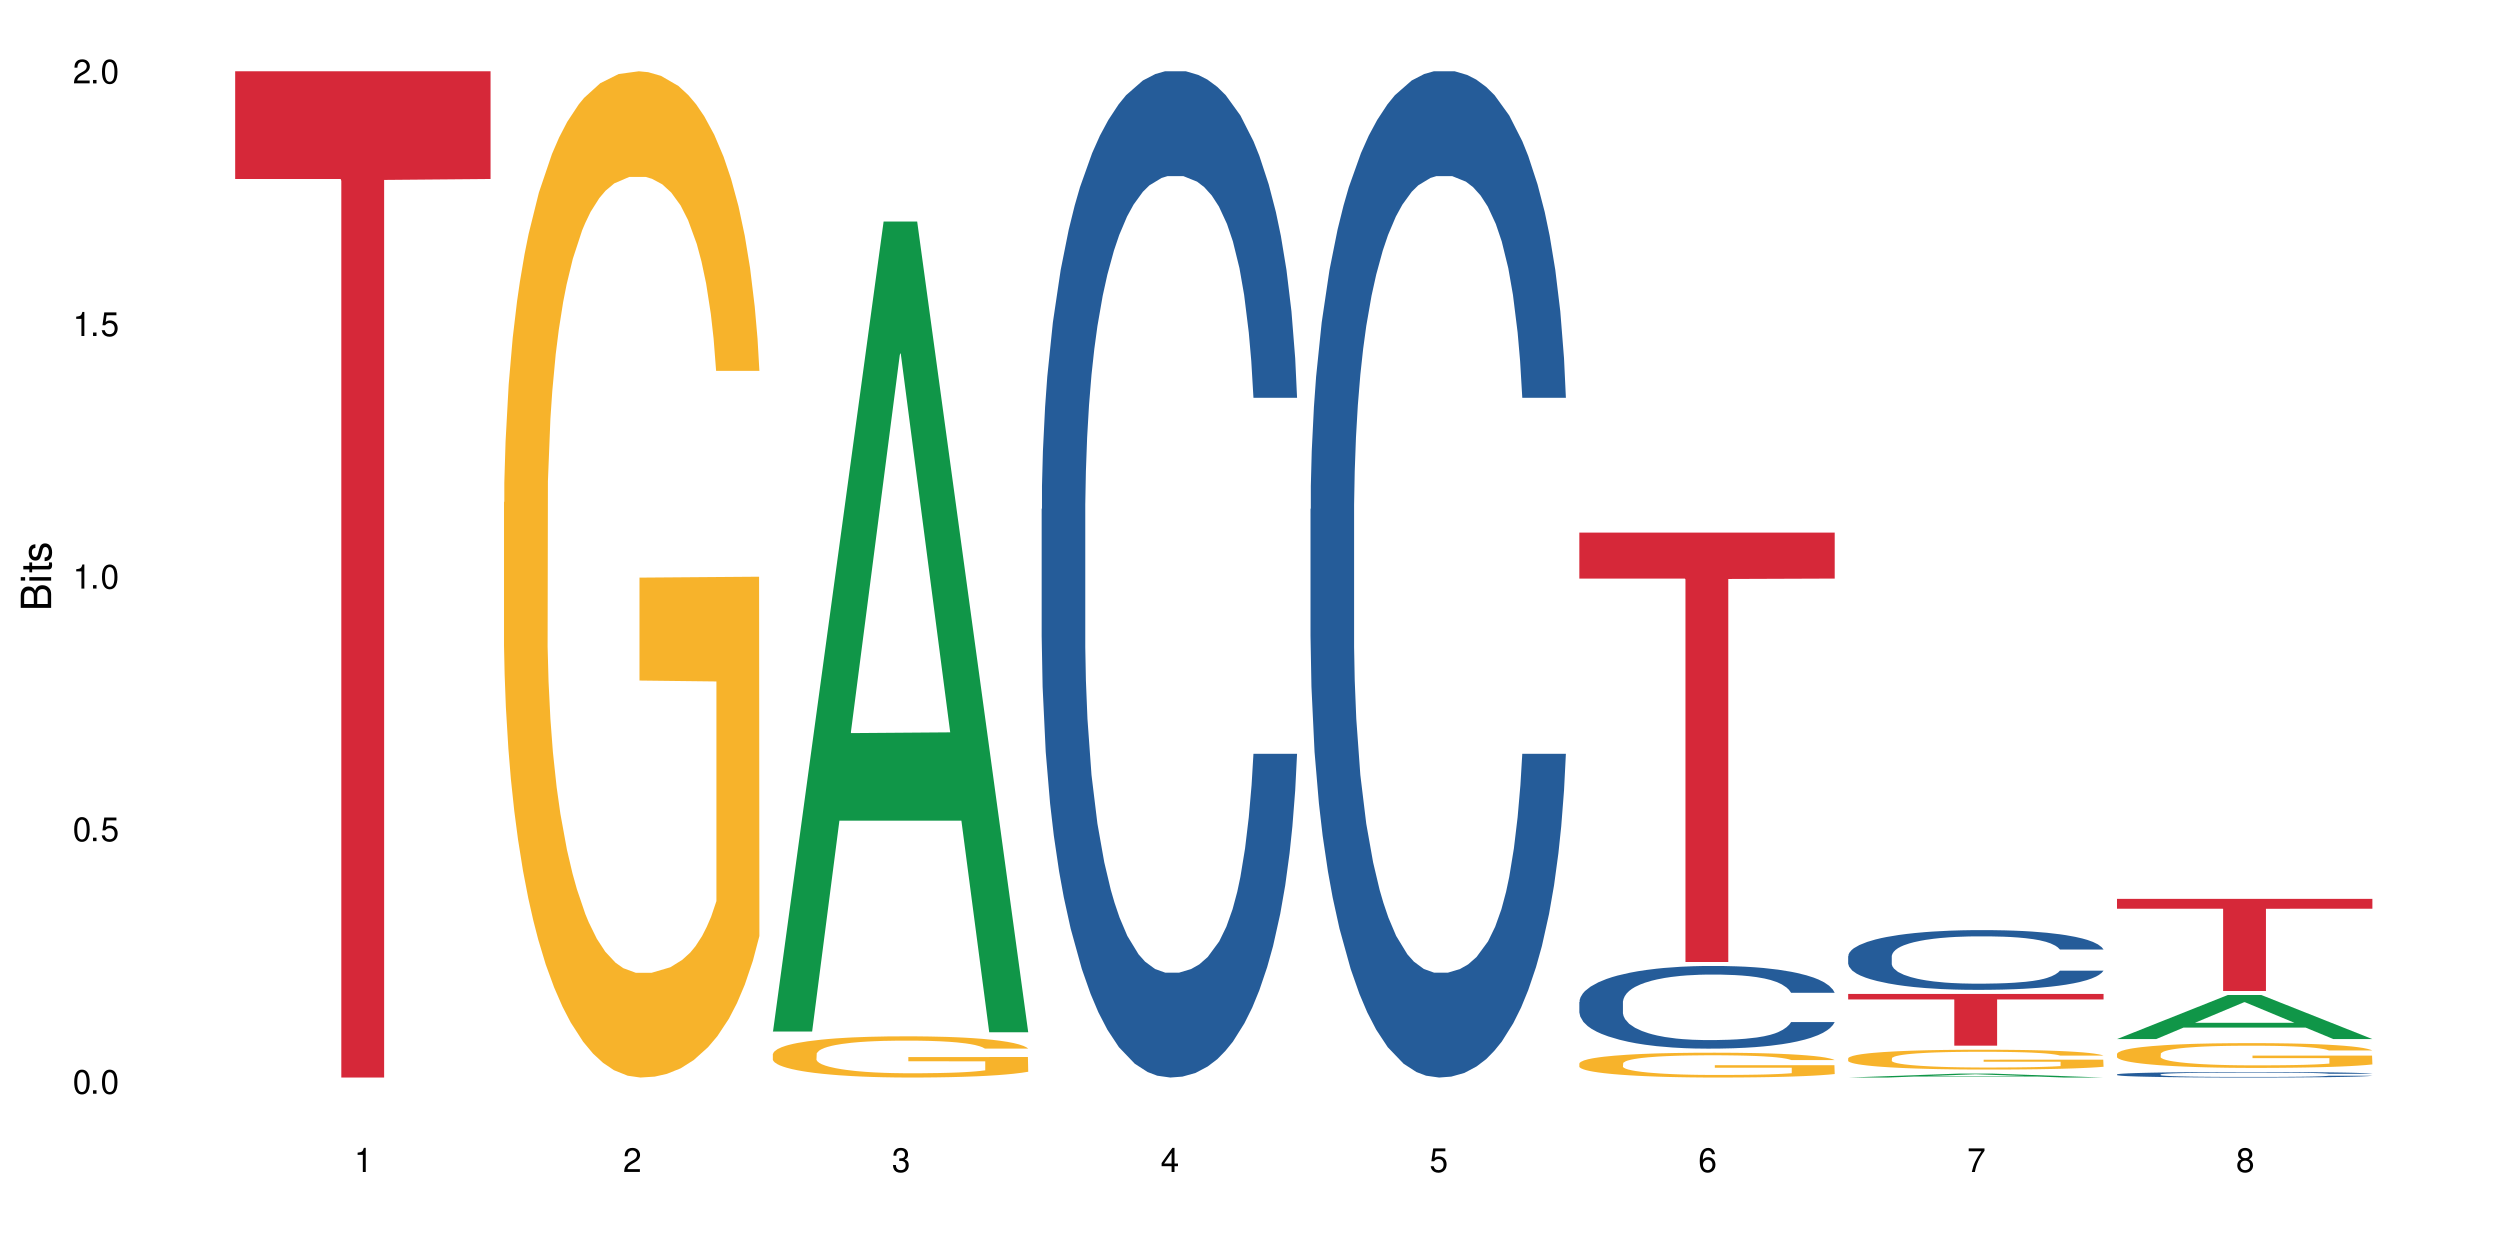 <?xml version="1.0" encoding="UTF-8"?>
<svg xmlns="http://www.w3.org/2000/svg" xmlns:xlink="http://www.w3.org/1999/xlink" width="720" height="360" viewBox="0 0 720 360">
<defs>
<g>
<g id="glyph-0-0">
</g>
<g id="glyph-0-1">
<path d="M 2.641 -6.938 C 2 -6.938 1.422 -6.656 1.078 -6.172 C 0.641 -5.562 0.406 -4.641 0.406 -3.359 C 0.406 -1.016 1.188 0.219 2.641 0.219 C 4.078 0.219 4.859 -1.016 4.859 -3.297 C 4.859 -4.641 4.656 -5.547 4.203 -6.172 C 3.844 -6.656 3.281 -6.938 2.641 -6.938 Z M 2.641 -6.188 C 3.547 -6.188 4 -5.25 4 -3.375 C 4 -1.406 3.562 -0.484 2.625 -0.484 C 1.734 -0.484 1.281 -1.438 1.281 -3.344 C 1.281 -5.25 1.734 -6.188 2.641 -6.188 Z M 2.641 -6.188 "/>
</g>
<g id="glyph-0-2">
<path d="M 1.828 -1 L 0.828 -1 L 0.828 0 L 1.828 0 Z M 1.828 -1 "/>
</g>
<g id="glyph-0-3">
<path d="M 4.562 -6.797 L 1.062 -6.797 L 0.547 -3.094 L 1.328 -3.094 C 1.719 -3.562 2.047 -3.734 2.578 -3.734 C 3.484 -3.734 4.062 -3.109 4.062 -2.094 C 4.062 -1.125 3.484 -0.531 2.578 -0.531 C 1.828 -0.531 1.375 -0.906 1.188 -1.672 L 0.328 -1.672 C 0.453 -1.109 0.547 -0.844 0.75 -0.594 C 1.125 -0.078 1.828 0.219 2.594 0.219 C 3.969 0.219 4.922 -0.781 4.922 -2.219 C 4.922 -3.562 4.031 -4.484 2.719 -4.484 C 2.25 -4.484 1.859 -4.359 1.469 -4.062 L 1.734 -5.969 L 4.562 -5.969 Z M 4.562 -6.797 "/>
</g>
<g id="glyph-0-4">
<path d="M 2.484 -4.938 L 2.484 0 L 3.328 0 L 3.328 -6.938 L 2.766 -6.938 C 2.469 -5.875 2.281 -5.734 0.984 -5.562 L 0.984 -4.938 Z M 2.484 -4.938 "/>
</g>
<g id="glyph-0-5">
<path d="M 4.859 -0.828 L 1.281 -0.828 C 1.359 -1.406 1.672 -1.781 2.5 -2.281 L 3.469 -2.828 C 4.406 -3.344 4.906 -4.062 4.906 -4.906 C 4.906 -5.484 4.672 -6.031 4.266 -6.406 C 3.859 -6.766 3.375 -6.938 2.719 -6.938 C 1.859 -6.938 1.219 -6.625 0.844 -6.031 C 0.609 -5.672 0.5 -5.234 0.484 -4.531 L 1.328 -4.531 C 1.359 -5.016 1.406 -5.281 1.531 -5.516 C 1.75 -5.938 2.188 -6.203 2.703 -6.203 C 3.469 -6.203 4.031 -5.641 4.031 -4.891 C 4.031 -4.344 3.719 -3.859 3.125 -3.516 L 2.234 -3 C 0.812 -2.172 0.406 -1.531 0.328 -0.016 L 4.859 -0.016 Z M 4.859 -0.828 "/>
</g>
<g id="glyph-0-6">
<path d="M 2.125 -3.188 L 2.578 -3.188 C 3.5 -3.188 3.984 -2.766 3.984 -1.922 C 3.984 -1.062 3.469 -0.531 2.594 -0.531 C 1.656 -0.531 1.203 -1 1.156 -2.016 L 0.312 -2.016 C 0.344 -1.453 0.438 -1.094 0.609 -0.781 C 0.953 -0.109 1.625 0.219 2.547 0.219 C 3.953 0.219 4.859 -0.625 4.859 -1.938 C 4.859 -2.828 4.516 -3.297 3.703 -3.594 C 4.344 -3.844 4.656 -4.328 4.656 -5.031 C 4.656 -6.219 3.875 -6.938 2.578 -6.938 C 1.203 -6.938 0.484 -6.172 0.453 -4.703 L 1.297 -4.703 C 1.312 -5.125 1.344 -5.359 1.453 -5.578 C 1.641 -5.969 2.062 -6.203 2.594 -6.203 C 3.344 -6.203 3.797 -5.75 3.797 -5 C 3.797 -4.516 3.609 -4.219 3.25 -4.047 C 3.016 -3.953 2.703 -3.922 2.125 -3.906 Z M 2.125 -3.188 "/>
</g>
<g id="glyph-0-7">
<path d="M 3.141 -1.672 L 3.141 0 L 3.984 0 L 3.984 -1.672 L 4.984 -1.672 L 4.984 -2.438 L 3.984 -2.438 L 3.984 -6.938 L 3.359 -6.938 L 0.266 -2.578 L 0.266 -1.672 Z M 3.141 -2.438 L 1 -2.438 L 3.141 -5.5 Z M 3.141 -2.438 "/>
</g>
<g id="glyph-0-8">
<path d="M 4.781 -5.125 C 4.609 -6.266 3.891 -6.938 2.844 -6.938 C 2.094 -6.938 1.422 -6.578 1.031 -5.953 C 0.594 -5.266 0.406 -4.422 0.406 -3.172 C 0.406 -2 0.578 -1.25 0.984 -0.641 C 1.359 -0.078 1.953 0.219 2.703 0.219 C 3.984 0.219 4.922 -0.75 4.922 -2.094 C 4.922 -3.375 4.062 -4.281 2.844 -4.281 C 2.172 -4.281 1.641 -4.031 1.281 -3.516 C 1.281 -5.234 1.828 -6.188 2.797 -6.188 C 3.391 -6.188 3.797 -5.797 3.938 -5.125 Z M 2.734 -3.531 C 3.547 -3.531 4.062 -2.953 4.062 -2.031 C 4.062 -1.156 3.484 -0.531 2.703 -0.531 C 1.922 -0.531 1.328 -1.188 1.328 -2.078 C 1.328 -2.938 1.906 -3.531 2.734 -3.531 Z M 2.734 -3.531 "/>
</g>
<g id="glyph-0-9">
<path d="M 4.984 -6.797 L 0.438 -6.797 L 0.438 -5.969 L 4.109 -5.969 C 2.5 -3.656 1.828 -2.234 1.328 0 L 2.219 0 C 2.594 -2.172 3.453 -4.047 4.984 -6.094 Z M 4.984 -6.797 "/>
</g>
<g id="glyph-0-10">
<path d="M 3.75 -3.656 C 4.469 -4.094 4.688 -4.438 4.688 -5.078 C 4.688 -6.172 3.844 -6.938 2.641 -6.938 C 1.438 -6.938 0.594 -6.172 0.594 -5.094 C 0.594 -4.438 0.812 -4.094 1.516 -3.656 C 0.734 -3.266 0.359 -2.703 0.359 -1.922 C 0.359 -0.656 1.281 0.219 2.641 0.219 C 3.984 0.219 4.922 -0.656 4.922 -1.922 C 4.922 -2.703 4.531 -3.266 3.75 -3.656 Z M 2.641 -6.188 C 3.359 -6.188 3.812 -5.75 3.812 -5.062 C 3.812 -4.406 3.344 -3.984 2.641 -3.984 C 1.922 -3.984 1.453 -4.406 1.453 -5.078 C 1.453 -5.75 1.922 -6.188 2.641 -6.188 Z M 2.641 -3.266 C 3.484 -3.266 4.062 -2.719 4.062 -1.906 C 4.062 -1.078 3.484 -0.531 2.625 -0.531 C 1.797 -0.531 1.219 -1.094 1.219 -1.906 C 1.219 -2.719 1.781 -3.266 2.641 -3.266 Z M 2.641 -3.266 "/>
</g>
<g id="glyph-1-0">
</g>
<g id="glyph-1-1">
<path d="M 0 -0.953 L 0 -4.891 C 0 -5.719 -0.234 -6.344 -0.734 -6.797 C -1.188 -7.234 -1.812 -7.469 -2.5 -7.469 C -3.547 -7.469 -4.188 -7 -4.625 -5.875 C -4.984 -6.688 -5.625 -7.094 -6.531 -7.094 C -7.172 -7.094 -7.734 -6.859 -8.141 -6.391 C -8.562 -5.922 -8.75 -5.344 -8.75 -4.5 L -8.75 -0.953 Z M -4.984 -2.062 L -7.766 -2.062 L -7.766 -4.219 C -7.766 -4.844 -7.688 -5.203 -7.453 -5.5 C -7.219 -5.812 -6.859 -5.969 -6.375 -5.969 C -5.891 -5.969 -5.531 -5.812 -5.297 -5.5 C -5.062 -5.203 -4.984 -4.844 -4.984 -4.219 Z M -0.984 -2.062 L -4 -2.062 L -4 -4.781 C -4 -5.766 -3.438 -6.359 -2.484 -6.359 C -1.547 -6.359 -0.984 -5.766 -0.984 -4.781 Z M -0.984 -2.062 "/>
</g>
<g id="glyph-1-2">
<path d="M -6.281 -1.797 L -6.281 -0.797 L 0 -0.797 L 0 -1.797 Z M -8.75 -1.797 L -8.75 -0.797 L -7.484 -0.797 L -7.484 -1.797 Z M -8.75 -1.797 "/>
</g>
<g id="glyph-1-3">
<path d="M -6.281 -3.047 L -6.281 -2.016 L -8.016 -2.016 L -8.016 -1.016 L -6.281 -1.016 L -6.281 -0.172 L -5.469 -0.172 L -5.469 -1.016 L -0.719 -1.016 C -0.078 -1.016 0.281 -1.453 0.281 -2.234 C 0.281 -2.5 0.25 -2.719 0.188 -3.047 L -0.641 -3.047 C -0.609 -2.906 -0.594 -2.766 -0.594 -2.562 C -0.594 -2.141 -0.719 -2.016 -1.156 -2.016 L -5.469 -2.016 L -5.469 -3.047 Z M -6.281 -3.047 "/>
</g>
<g id="glyph-1-4">
<path d="M -4.531 -5.25 C -5.766 -5.25 -6.469 -4.422 -6.469 -2.969 C -6.469 -1.516 -5.719 -0.562 -4.547 -0.562 C -3.562 -0.562 -3.094 -1.062 -2.734 -2.562 L -2.516 -3.484 C -2.344 -4.188 -2.094 -4.469 -1.641 -4.469 C -1.047 -4.469 -0.641 -3.875 -0.641 -3 C -0.641 -2.453 -0.797 -2 -1.062 -1.75 C -1.25 -1.594 -1.422 -1.531 -1.875 -1.469 L -1.875 -0.406 C -0.422 -0.453 0.281 -1.266 0.281 -2.922 C 0.281 -4.5 -0.5 -5.516 -1.719 -5.516 C -2.656 -5.516 -3.172 -4.984 -3.469 -3.734 L -3.703 -2.766 C -3.891 -1.953 -4.156 -1.609 -4.594 -1.609 C -5.188 -1.609 -5.547 -2.125 -5.547 -2.938 C -5.547 -3.75 -5.203 -4.172 -4.531 -4.203 Z M -4.531 -5.25 "/>
</g>
</g>
</defs>
<rect x="-72" y="-36" width="864" height="432" fill="rgb(100%, 100%, 100%)" fill-opacity="1"/>
<path fill-rule="nonzero" fill="rgb(83.922%, 15.686%, 22.353%)" fill-opacity="1" d="M 67.73 20.527 L 141.281 20.527 L 141.281 51.547 L 110.629 51.82 L 110.629 310.332 L 98.297 310.332 L 98.297 52.094 L 98.117 51.547 L 67.73 51.547 Z M 67.73 20.527 "/>
<path fill-rule="nonzero" fill="rgb(96.863%, 70.196%, 16.863%)" fill-opacity="1" d="M 145.156 144.652 L 145.242 144.387 L 145.242 139.094 L 145.602 127.184 L 146.5 110.777 L 147.664 97.277 L 148.922 86.691 L 149.73 81.133 L 151.074 73.195 L 152.242 67.371 L 155.199 55.461 L 158.969 44.348 L 161.031 39.582 L 163.363 35.082 L 166.684 30.055 L 168.207 28.203 L 172.871 23.965 L 178.164 21.32 L 183.992 20.527 L 186.684 20.789 L 190.363 21.848 L 195.387 24.762 L 198.254 27.406 L 200.496 30.055 L 202.828 33.496 L 205.699 38.789 L 208.391 45.141 L 210.543 51.492 L 212.695 59.43 L 214.492 67.902 L 216.016 77.164 L 217.359 88.281 L 218.168 97.543 L 218.707 106.805 L 206.238 106.805 L 205.52 97.543 L 204.715 90.398 L 203.367 81.664 L 202.023 75.312 L 200.676 70.281 L 198.164 63.402 L 196.012 59.168 L 193.32 55.461 L 190.723 53.078 L 187.762 51.492 L 185.969 50.961 L 181.211 50.961 L 176.906 52.816 L 174.395 54.934 L 172.602 57.051 L 170.09 61.02 L 168.566 64.195 L 167.668 66.312 L 164.977 74.516 L 163.184 81.93 L 162.195 86.957 L 160.941 94.898 L 160.043 102.043 L 159.059 112.629 L 158.52 120.57 L 157.801 138.566 L 157.711 186.207 L 157.98 196.262 L 158.52 207.113 L 159.238 216.641 L 160.312 226.699 L 161.391 234.375 L 163.273 244.695 L 164.887 251.578 L 166.145 256.078 L 168.566 263.223 L 169.551 265.605 L 171.883 270.367 L 174.305 274.074 L 177.266 277.25 L 179.508 278.836 L 183.098 280.16 L 187.672 280.16 L 193.055 278.574 L 196.461 276.457 L 198.793 274.34 L 200.32 272.484 L 202.203 269.574 L 203.547 266.926 L 204.805 264.016 L 206.328 259.516 L 206.328 196.262 L 184.172 195.996 L 184.172 166.355 L 218.617 166.09 L 218.707 269.574 L 216.824 276.719 L 214.492 283.602 L 212.25 288.895 L 209.918 293.395 L 206.598 298.422 L 203.906 301.598 L 199.781 305.305 L 196.012 307.688 L 192.066 309.273 L 188.566 310.066 L 184.441 310.332 L 180.766 309.805 L 176.816 308.215 L 173.68 306.098 L 170.809 303.453 L 167.938 300.012 L 164.352 294.453 L 162.016 289.953 L 159.594 284.395 L 157.172 277.777 L 155.02 270.633 L 153.586 265.074 L 152.152 258.723 L 150.625 250.781 L 149.191 241.785 L 148.113 233.578 L 147.129 224.316 L 146.41 215.582 L 145.691 203.672 L 145.332 194.145 L 145.156 185.941 Z M 145.156 144.652 "/>
<path fill-rule="nonzero" fill="rgb(6.275%, 58.824%, 28.235%)" fill-opacity="1" d="M 222.578 297.078 L 222.656 296.859 L 254.48 63.805 L 264.148 63.805 L 296.129 297.297 L 284.895 297.297 L 276.879 236.348 L 241.75 236.348 L 233.895 297.078 L 222.578 297.078 L 245.129 211.133 L 273.656 210.914 L 259.434 101.949 L 259.273 101.73 L 259.117 102.391 L 245.051 210.914 L 245.129 211.133 Z M 222.578 297.078 "/>
<path fill-rule="nonzero" fill="rgb(96.863%, 70.196%, 16.863%)" fill-opacity="1" d="M 222.578 303.547 L 222.668 303.535 L 222.668 303.316 L 223.027 302.828 L 223.922 302.156 L 225.09 301.605 L 226.344 301.172 L 227.152 300.941 L 228.496 300.617 L 229.664 300.379 L 232.625 299.891 L 236.391 299.438 L 238.453 299.242 L 240.785 299.055 L 244.105 298.852 L 245.629 298.773 L 250.293 298.602 L 255.586 298.492 L 261.418 298.461 L 264.109 298.473 L 267.785 298.516 L 272.809 298.633 L 275.68 298.742 L 277.922 298.852 L 280.254 298.992 L 283.125 299.207 L 285.816 299.469 L 287.969 299.73 L 290.121 300.055 L 291.914 300.402 L 293.438 300.781 L 294.785 301.234 L 295.59 301.617 L 296.129 301.996 L 283.66 301.996 L 282.945 301.617 L 282.137 301.324 L 280.793 300.965 L 279.445 300.703 L 278.102 300.5 L 275.59 300.215 L 273.438 300.043 L 270.746 299.891 L 268.145 299.793 L 265.184 299.73 L 263.391 299.707 L 258.637 299.707 L 254.332 299.781 L 251.82 299.871 L 250.023 299.957 L 247.512 300.117 L 245.988 300.25 L 245.094 300.336 L 242.402 300.672 L 240.605 300.977 L 239.621 301.18 L 238.363 301.508 L 237.469 301.801 L 236.48 302.234 L 235.941 302.559 L 235.227 303.297 L 235.137 305.246 L 235.406 305.66 L 235.941 306.105 L 236.66 306.496 L 237.738 306.906 L 238.812 307.223 L 240.695 307.645 L 242.312 307.926 L 243.566 308.109 L 245.988 308.402 L 246.977 308.5 L 249.309 308.695 L 251.73 308.848 L 254.691 308.977 L 256.934 309.043 L 260.52 309.098 L 265.094 309.098 L 270.477 309.031 L 273.887 308.945 L 276.219 308.859 L 277.742 308.781 L 279.625 308.664 L 280.973 308.555 L 282.227 308.434 L 283.75 308.25 L 283.75 305.66 L 261.598 305.648 L 261.598 304.434 L 296.039 304.422 L 296.129 308.664 L 294.246 308.957 L 291.914 309.238 L 289.672 309.453 L 287.34 309.637 L 284.02 309.844 L 281.328 309.977 L 277.203 310.125 L 273.438 310.223 L 269.488 310.289 L 265.992 310.32 L 261.867 310.332 L 258.188 310.312 L 254.242 310.246 L 251.102 310.16 L 248.23 310.051 L 245.359 309.91 L 241.773 309.684 L 239.441 309.496 L 237.02 309.27 L 234.598 309 L 232.445 308.707 L 231.008 308.477 L 229.574 308.219 L 228.051 307.895 L 226.613 307.523 L 225.539 307.188 L 224.551 306.809 L 223.832 306.449 L 223.117 305.965 L 222.758 305.574 L 222.578 305.238 Z M 222.578 303.547 "/>
<path fill-rule="nonzero" fill="rgb(14.51%, 36.078%, 60%)" fill-opacity="1" d="M 300 146.621 L 300.09 146.355 L 300.09 140 L 300.359 129.934 L 300.988 117.215 L 301.617 108.477 L 303.23 92.844 L 305.473 77.746 L 307.805 66.09 L 309.508 59.203 L 311.035 53.902 L 314.531 44.102 L 316.773 39.07 L 319.195 34.566 L 322.156 30.062 L 324.309 27.414 L 329.152 23.176 L 332.742 21.32 L 335.52 20.527 L 341.531 20.527 L 345.117 21.586 L 347.719 22.91 L 350.59 25.031 L 353.012 27.414 L 357.227 33.242 L 360.996 40.66 L 362.699 44.898 L 365.391 53.109 L 367.453 61.055 L 368.891 67.945 L 370.504 77.746 L 371.938 89.668 L 373.016 103.176 L 373.555 114.566 L 360.996 114.566 L 360.367 103.973 L 359.648 95.758 L 358.305 84.898 L 356.961 77.215 L 355.074 69.535 L 353.371 64.5 L 351.039 59.469 L 348.977 56.289 L 346.824 53.902 L 344.762 52.316 L 340.812 50.727 L 336.238 50.727 L 334.535 51.254 L 331.035 53.375 L 329.152 55.23 L 326.461 58.938 L 324.578 62.383 L 322.336 67.68 L 320.812 72.184 L 318.926 79.07 L 317.582 85.164 L 316.059 93.906 L 315.16 100.527 L 314.352 107.945 L 313.637 116.688 L 313.098 125.957 L 312.738 135.762 L 312.559 145.297 L 312.559 186.355 L 312.738 195.895 L 313.188 207.02 L 314.352 223.18 L 316.059 237.219 L 318.031 248.344 L 319.914 256.293 L 320.992 260 L 322.426 264.238 L 324.668 269.535 L 327.898 274.836 L 329.781 276.953 L 332.652 279.074 L 335.609 280.133 L 339.559 280.133 L 343.055 279.074 L 345.387 277.75 L 347.809 275.629 L 351.129 271.125 L 353.191 266.887 L 354.984 261.855 L 356.332 256.82 L 357.227 252.582 L 358.574 244.371 L 359.648 235.363 L 360.457 226.094 L 360.996 217.086 L 373.555 217.086 L 373.016 227.684 L 372.207 238.012 L 371.402 245.695 L 370.145 254.969 L 368.711 263.18 L 366.645 272.449 L 364.941 278.543 L 362.699 285.168 L 360.637 290.199 L 358.395 294.703 L 355.074 300 L 352.922 302.648 L 350.59 305.035 L 347.809 307.152 L 344.312 309.008 L 340.543 310.066 L 337.047 310.332 L 333.277 309.801 L 330.5 308.742 L 326.82 306.359 L 322.246 301.59 L 318.926 296.559 L 316.324 291.523 L 314.082 286.227 L 311.57 279.074 L 308.344 267.418 L 306.371 258.41 L 305.023 250.992 L 303.5 240.664 L 302.422 231.391 L 301.168 216.555 L 300.27 197.746 L 300 183.18 Z M 300 146.621 "/>
<path fill-rule="nonzero" fill="rgb(14.51%, 36.078%, 60%)" fill-opacity="1" d="M 377.426 146.621 L 377.516 146.355 L 377.516 140 L 377.781 129.934 L 378.41 117.215 L 379.039 108.477 L 380.652 92.844 L 382.895 77.746 L 385.227 66.09 L 386.934 59.203 L 388.457 53.902 L 391.957 44.102 L 394.199 39.07 L 396.621 34.566 L 399.578 30.062 L 401.734 27.414 L 406.574 23.176 L 410.164 21.32 L 412.945 20.527 L 418.953 20.527 L 422.543 21.586 L 425.145 22.91 L 428.016 25.031 L 430.438 27.414 L 434.652 33.242 L 438.418 40.66 L 440.125 44.898 L 442.812 53.109 L 444.879 61.055 L 446.312 67.945 L 447.926 77.746 L 449.363 89.668 L 450.438 103.176 L 450.977 114.566 L 438.418 114.566 L 437.789 103.973 L 437.074 95.758 L 435.727 84.898 L 434.383 77.215 L 432.5 69.535 L 430.793 64.5 L 428.461 59.469 L 426.398 56.289 L 424.246 53.902 L 422.184 52.316 L 418.238 50.727 L 413.664 50.727 L 411.957 51.254 L 408.461 53.375 L 406.574 55.23 L 403.887 58.938 L 402 62.383 L 399.758 67.68 L 398.234 72.184 L 396.352 79.07 L 395.004 85.164 L 393.48 93.906 L 392.582 100.527 L 391.777 107.945 L 391.059 116.688 L 390.52 125.957 L 390.16 135.762 L 389.98 145.297 L 389.98 186.355 L 390.16 195.895 L 390.609 207.02 L 391.777 223.18 L 393.48 237.219 L 395.453 248.344 L 397.336 256.293 L 398.414 260 L 399.848 264.238 L 402.09 269.535 L 405.32 274.836 L 407.203 276.953 L 410.074 279.074 L 413.035 280.133 L 416.98 280.133 L 420.48 279.074 L 422.812 277.75 L 425.234 275.629 L 428.551 271.125 L 430.613 266.887 L 432.41 261.855 L 433.754 256.82 L 434.652 252.582 L 435.996 244.371 L 437.074 235.363 L 437.879 226.094 L 438.418 217.086 L 450.977 217.086 L 450.438 227.684 L 449.633 238.012 L 448.824 245.695 L 447.566 254.969 L 446.133 263.18 L 444.07 272.449 L 442.367 278.543 L 440.125 285.168 L 438.059 290.199 L 435.816 294.703 L 432.5 300 L 430.348 302.648 L 428.016 305.035 L 425.234 307.152 L 421.734 309.008 L 417.969 310.066 L 414.469 310.332 L 410.703 309.801 L 407.922 308.742 L 404.242 306.359 L 399.668 301.59 L 396.352 296.559 L 393.75 291.523 L 391.508 286.227 L 388.996 279.074 L 385.766 267.418 L 383.793 258.41 L 382.449 250.992 L 380.922 240.664 L 379.848 231.391 L 378.59 216.555 L 377.695 197.746 L 377.426 183.18 Z M 377.426 146.621 "/>
<path fill-rule="nonzero" fill="rgb(14.51%, 36.078%, 60%)" fill-opacity="1" d="M 454.848 288.566 L 454.938 288.547 L 454.938 288.023 L 455.207 287.195 L 455.836 286.152 L 456.461 285.434 L 458.078 284.152 L 460.32 282.91 L 462.652 281.953 L 464.355 281.387 L 465.879 280.953 L 469.379 280.148 L 471.621 279.734 L 474.043 279.363 L 477.004 278.996 L 479.156 278.777 L 484 278.43 L 487.586 278.277 L 490.367 278.211 L 496.379 278.211 L 499.965 278.301 L 502.566 278.406 L 505.438 278.582 L 507.859 278.777 L 512.074 279.258 L 515.844 279.867 L 517.547 280.215 L 520.238 280.887 L 522.301 281.539 L 523.734 282.105 L 525.352 282.91 L 526.785 283.891 L 527.863 285 L 528.398 285.934 L 515.844 285.934 L 515.215 285.066 L 514.496 284.391 L 513.152 283.5 L 511.805 282.867 L 509.922 282.238 L 508.219 281.824 L 505.887 281.41 L 503.824 281.148 L 501.672 280.953 L 499.605 280.824 L 495.66 280.691 L 491.086 280.691 L 489.383 280.734 L 485.883 280.91 L 484 281.062 L 481.309 281.367 L 479.426 281.648 L 477.184 282.086 L 475.656 282.453 L 473.773 283.02 L 472.43 283.52 L 470.902 284.238 L 470.008 284.781 L 469.199 285.391 L 468.48 286.109 L 467.945 286.871 L 467.586 287.676 L 467.406 288.457 L 467.406 291.832 L 467.586 292.613 L 468.035 293.527 L 469.199 294.855 L 470.902 296.008 L 472.879 296.922 L 474.762 297.574 L 475.836 297.879 L 477.273 298.227 L 479.516 298.66 L 482.742 299.098 L 484.629 299.27 L 487.496 299.445 L 490.457 299.531 L 494.406 299.531 L 497.902 299.445 L 500.234 299.336 L 502.656 299.16 L 505.977 298.793 L 508.039 298.445 L 509.832 298.031 L 511.18 297.617 L 512.074 297.27 L 513.422 296.594 L 514.496 295.855 L 515.305 295.094 L 515.844 294.355 L 528.398 294.355 L 527.863 295.223 L 527.055 296.074 L 526.246 296.703 L 524.992 297.465 L 523.555 298.141 L 521.492 298.902 L 519.789 299.402 L 517.547 299.945 L 515.484 300.359 L 513.242 300.727 L 509.922 301.164 L 507.77 301.379 L 505.438 301.578 L 502.656 301.75 L 499.16 301.902 L 495.391 301.988 L 491.895 302.012 L 488.125 301.969 L 485.344 301.883 L 481.668 301.684 L 477.094 301.293 L 473.773 300.879 L 471.172 300.469 L 468.93 300.031 L 466.418 299.445 L 463.191 298.488 L 461.215 297.746 L 459.871 297.137 L 458.348 296.289 L 457.27 295.527 L 456.016 294.309 L 455.117 292.766 L 454.848 291.57 Z M 454.848 288.566 "/>
<path fill-rule="nonzero" fill="rgb(96.863%, 70.196%, 16.863%)" fill-opacity="1" d="M 454.848 306.242 L 454.938 306.234 L 454.938 306.102 L 455.297 305.809 L 456.191 305.402 L 457.359 305.07 L 458.613 304.809 L 459.422 304.672 L 460.77 304.477 L 461.934 304.332 L 464.895 304.039 L 468.66 303.762 L 470.723 303.645 L 473.055 303.535 L 476.375 303.41 L 477.898 303.363 L 482.562 303.262 L 487.855 303.195 L 493.688 303.176 L 496.379 303.184 L 500.055 303.207 L 505.078 303.281 L 507.949 303.344 L 510.191 303.41 L 512.523 303.496 L 515.395 303.625 L 518.086 303.781 L 520.238 303.941 L 522.391 304.137 L 524.184 304.344 L 525.711 304.574 L 527.055 304.848 L 527.863 305.078 L 528.398 305.305 L 515.934 305.305 L 515.215 305.078 L 514.406 304.902 L 513.062 304.684 L 511.715 304.527 L 510.371 304.402 L 507.859 304.234 L 505.707 304.129 L 503.016 304.039 L 500.414 303.98 L 497.453 303.941 L 495.66 303.926 L 490.906 303.926 L 486.602 303.973 L 484.09 304.023 L 482.297 304.078 L 479.785 304.176 L 478.258 304.254 L 477.363 304.305 L 474.672 304.508 L 472.879 304.691 L 471.891 304.816 L 470.633 305.012 L 469.738 305.188 L 468.75 305.449 L 468.211 305.645 L 467.496 306.09 L 467.406 307.266 L 467.676 307.516 L 468.211 307.785 L 468.93 308.02 L 470.008 308.266 L 471.082 308.457 L 472.965 308.711 L 474.582 308.883 L 475.836 308.992 L 478.258 309.168 L 479.246 309.227 L 481.578 309.344 L 484 309.438 L 486.961 309.516 L 489.203 309.555 L 492.789 309.586 L 497.363 309.586 L 502.746 309.547 L 506.156 309.496 L 508.488 309.445 L 510.012 309.398 L 511.895 309.324 L 513.242 309.262 L 514.496 309.188 L 516.023 309.078 L 516.023 307.516 L 493.867 307.508 L 493.867 306.777 L 528.309 306.77 L 528.398 309.324 L 526.516 309.504 L 524.184 309.672 L 521.941 309.805 L 519.609 309.914 L 516.289 310.039 L 513.602 310.117 L 509.473 310.207 L 505.707 310.266 L 501.758 310.305 L 498.262 310.324 L 494.137 310.332 L 490.457 310.32 L 486.512 310.281 L 483.371 310.227 L 480.5 310.164 L 477.633 310.078 L 474.043 309.941 L 471.711 309.828 L 469.289 309.691 L 466.867 309.527 L 464.715 309.352 L 463.281 309.215 L 461.844 309.059 L 460.32 308.863 L 458.883 308.641 L 457.809 308.438 L 456.82 308.207 L 456.102 307.992 L 455.387 307.699 L 455.027 307.465 L 454.848 307.262 Z M 454.848 306.242 "/>
<path fill-rule="nonzero" fill="rgb(83.922%, 15.686%, 22.353%)" fill-opacity="1" d="M 454.848 153.395 L 528.398 153.395 L 528.398 166.629 L 497.746 166.746 L 497.746 277.047 L 485.414 277.047 L 485.414 166.863 L 485.234 166.629 L 454.848 166.629 Z M 454.848 153.395 "/>
<path fill-rule="nonzero" fill="rgb(6.275%, 58.824%, 28.235%)" fill-opacity="1" d="M 532.27 310.332 L 532.352 310.332 L 564.176 309.199 L 573.84 309.199 L 605.824 310.332 L 594.586 310.332 L 586.57 310.035 L 551.445 310.035 L 543.586 310.332 L 532.27 310.332 L 554.824 309.914 L 583.348 309.914 L 569.125 309.387 L 568.969 309.383 L 568.812 309.387 L 554.746 309.914 L 554.824 309.914 Z M 532.27 310.332 "/>
<path fill-rule="nonzero" fill="rgb(14.51%, 36.078%, 60%)" fill-opacity="1" d="M 532.27 275.367 L 532.359 275.352 L 532.359 274.973 L 532.629 274.375 L 533.258 273.621 L 533.887 273.102 L 535.5 272.176 L 537.742 271.277 L 540.074 270.586 L 541.777 270.176 L 543.305 269.863 L 546.801 269.281 L 549.043 268.984 L 551.465 268.715 L 554.426 268.449 L 556.578 268.293 L 561.422 268.039 L 565.012 267.93 L 567.793 267.883 L 573.801 267.883 L 577.391 267.945 L 579.992 268.023 L 582.859 268.148 L 585.281 268.293 L 589.5 268.637 L 593.266 269.078 L 594.969 269.328 L 597.66 269.816 L 599.723 270.289 L 601.16 270.695 L 602.773 271.277 L 604.207 271.984 L 605.285 272.789 L 605.824 273.465 L 593.266 273.465 L 592.637 272.836 L 591.922 272.348 L 590.574 271.703 L 589.23 271.246 L 587.344 270.789 L 585.641 270.492 L 583.309 270.195 L 581.246 270.004 L 579.094 269.863 L 577.031 269.77 L 573.082 269.676 L 568.508 269.676 L 566.805 269.707 L 563.305 269.832 L 561.422 269.941 L 558.73 270.16 L 556.848 270.367 L 554.605 270.68 L 553.082 270.949 L 551.199 271.355 L 549.852 271.719 L 548.328 272.238 L 547.43 272.629 L 546.621 273.07 L 545.906 273.59 L 545.367 274.141 L 545.008 274.723 L 544.828 275.289 L 544.828 277.723 L 545.008 278.289 L 545.457 278.949 L 546.621 279.91 L 548.328 280.742 L 550.301 281.402 L 552.184 281.875 L 553.262 282.094 L 554.695 282.348 L 556.938 282.66 L 560.168 282.977 L 562.051 283.102 L 564.922 283.227 L 567.883 283.289 L 571.828 283.289 L 575.324 283.227 L 577.656 283.148 L 580.078 283.023 L 583.398 282.754 L 585.461 282.504 L 587.254 282.207 L 588.602 281.906 L 589.5 281.656 L 590.844 281.168 L 591.922 280.633 L 592.727 280.082 L 593.266 279.547 L 605.824 279.547 L 605.285 280.176 L 604.477 280.789 L 603.672 281.246 L 602.414 281.797 L 600.98 282.285 L 598.918 282.836 L 597.211 283.195 L 594.969 283.59 L 592.906 283.887 L 590.664 284.156 L 587.344 284.469 L 585.191 284.625 L 582.859 284.77 L 580.078 284.895 L 576.582 285.004 L 572.816 285.066 L 569.316 285.082 L 565.551 285.051 L 562.77 284.988 L 559.09 284.848 L 554.516 284.562 L 551.199 284.266 L 548.598 283.965 L 546.355 283.652 L 543.844 283.227 L 540.613 282.535 L 538.641 282 L 537.293 281.559 L 535.77 280.949 L 534.691 280.398 L 533.438 279.516 L 532.539 278.398 L 532.27 277.535 Z M 532.27 275.367 "/>
<path fill-rule="nonzero" fill="rgb(96.863%, 70.196%, 16.863%)" fill-opacity="1" d="M 532.27 304.766 L 532.359 304.762 L 532.359 304.656 L 532.719 304.422 L 533.617 304.098 L 534.781 303.832 L 536.039 303.621 L 536.844 303.512 L 538.191 303.355 L 539.355 303.238 L 542.316 303.004 L 546.086 302.785 L 548.148 302.691 L 550.48 302.602 L 553.797 302.504 L 555.324 302.465 L 559.988 302.383 L 565.281 302.332 L 571.109 302.316 L 573.801 302.32 L 577.48 302.34 L 582.5 302.398 L 585.371 302.449 L 587.613 302.504 L 589.945 302.57 L 592.816 302.676 L 595.508 302.801 L 597.66 302.926 L 599.812 303.082 L 601.609 303.25 L 603.133 303.434 L 604.477 303.652 L 605.285 303.836 L 605.824 304.02 L 593.355 304.02 L 592.637 303.836 L 591.832 303.695 L 590.484 303.523 L 589.141 303.395 L 587.793 303.297 L 585.281 303.16 L 583.129 303.078 L 580.438 303.004 L 577.836 302.957 L 574.879 302.926 L 573.082 302.914 L 568.328 302.914 L 564.023 302.953 L 561.512 302.992 L 559.719 303.035 L 557.207 303.113 L 555.684 303.176 L 554.785 303.219 L 552.094 303.379 L 550.301 303.527 L 549.312 303.625 L 548.059 303.781 L 547.16 303.926 L 546.176 304.133 L 545.637 304.289 L 544.918 304.645 L 544.828 305.586 L 545.098 305.785 L 545.637 306 L 546.355 306.188 L 547.43 306.387 L 548.508 306.539 L 550.391 306.742 L 552.004 306.875 L 553.262 306.965 L 555.684 307.105 L 556.668 307.152 L 559 307.246 L 561.422 307.32 L 564.383 307.383 L 566.625 307.414 L 570.215 307.441 L 574.789 307.441 L 580.168 307.41 L 583.578 307.367 L 585.91 307.328 L 587.434 307.289 L 589.32 307.23 L 590.664 307.18 L 591.922 307.121 L 593.445 307.035 L 593.445 305.785 L 571.289 305.781 L 571.289 305.195 L 605.734 305.188 L 605.824 307.23 L 603.941 307.375 L 601.609 307.508 L 599.363 307.613 L 597.031 307.703 L 593.715 307.801 L 591.023 307.863 L 586.898 307.938 L 583.129 307.984 L 579.184 308.016 L 575.684 308.031 L 571.559 308.035 L 567.883 308.027 L 563.934 307.996 L 560.797 307.953 L 557.926 307.902 L 555.055 307.832 L 551.465 307.723 L 549.133 307.633 L 546.711 307.523 L 544.289 307.395 L 542.137 307.254 L 540.703 307.145 L 539.266 307.02 L 537.742 306.859 L 536.309 306.684 L 535.23 306.523 L 534.246 306.34 L 533.527 306.168 L 532.809 305.93 L 532.449 305.742 L 532.27 305.582 Z M 532.27 304.766 "/>
<path fill-rule="nonzero" fill="rgb(83.922%, 15.686%, 22.353%)" fill-opacity="1" d="M 532.27 286.246 L 605.824 286.246 L 605.824 287.84 L 575.168 287.855 L 575.168 301.152 L 562.836 301.152 L 562.836 287.871 L 562.656 287.84 L 532.27 287.84 Z M 532.27 286.246 "/>
<path fill-rule="nonzero" fill="rgb(6.275%, 58.824%, 28.235%)" fill-opacity="1" d="M 609.695 299.242 L 609.773 299.23 L 641.598 286.566 L 651.266 286.566 L 683.246 299.254 L 672.008 299.254 L 663.996 295.941 L 628.867 295.941 L 621.012 299.242 L 609.695 299.242 L 632.246 294.57 L 660.773 294.559 L 646.551 288.641 L 646.391 288.629 L 646.234 288.664 L 632.168 294.559 L 632.246 294.57 Z M 609.695 299.242 "/>
<path fill-rule="nonzero" fill="rgb(14.51%, 36.078%, 60%)" fill-opacity="1" d="M 609.695 309.426 L 609.785 309.422 L 609.785 309.387 L 610.055 309.332 L 610.68 309.262 L 611.309 309.215 L 612.922 309.129 L 615.164 309.043 L 617.5 308.98 L 619.203 308.941 L 620.727 308.91 L 624.227 308.855 L 626.469 308.828 L 628.891 308.805 L 631.852 308.777 L 634.004 308.766 L 638.848 308.742 L 642.434 308.73 L 645.215 308.727 L 651.223 308.727 L 654.812 308.73 L 657.414 308.738 L 660.285 308.75 L 662.707 308.766 L 666.922 308.797 L 670.688 308.84 L 672.395 308.863 L 675.086 308.906 L 677.148 308.949 L 678.582 308.988 L 680.195 309.043 L 681.633 309.109 L 682.707 309.184 L 683.246 309.246 L 670.688 309.246 L 670.062 309.188 L 669.344 309.145 L 667.996 309.082 L 666.652 309.039 L 664.77 308.996 L 663.066 308.969 L 660.734 308.941 L 658.668 308.926 L 656.516 308.91 L 654.453 308.902 L 650.508 308.895 L 645.934 308.895 L 644.227 308.898 L 640.73 308.91 L 638.848 308.918 L 636.156 308.938 L 634.273 308.957 L 632.027 308.988 L 630.504 309.012 L 628.621 309.051 L 627.273 309.086 L 625.75 309.133 L 624.852 309.168 L 624.047 309.211 L 623.328 309.258 L 622.789 309.312 L 622.43 309.363 L 622.254 309.418 L 622.254 309.645 L 622.43 309.699 L 622.879 309.762 L 624.047 309.848 L 625.75 309.926 L 627.723 309.988 L 629.605 310.031 L 630.684 310.055 L 632.117 310.078 L 634.363 310.105 L 637.59 310.137 L 639.473 310.148 L 642.344 310.16 L 645.305 310.164 L 649.25 310.164 L 652.75 310.16 L 655.082 310.152 L 657.504 310.141 L 660.82 310.113 L 662.887 310.09 L 664.68 310.062 L 666.023 310.035 L 666.922 310.012 L 668.266 309.969 L 669.344 309.918 L 670.152 309.867 L 670.688 309.816 L 683.246 309.816 L 682.707 309.875 L 681.902 309.934 L 681.094 309.973 L 679.84 310.027 L 678.402 310.07 L 676.34 310.121 L 674.637 310.156 L 672.395 310.191 L 670.332 310.223 L 668.086 310.246 L 664.77 310.273 L 662.617 310.289 L 660.285 310.305 L 657.504 310.316 L 654.004 310.324 L 650.238 310.332 L 646.738 310.332 L 642.973 310.328 L 640.191 310.324 L 636.516 310.309 L 631.941 310.285 L 628.621 310.258 L 626.02 310.227 L 623.777 310.199 L 621.266 310.16 L 618.035 310.094 L 616.062 310.043 L 614.719 310.004 L 613.191 309.945 L 612.117 309.895 L 610.859 309.812 L 609.965 309.707 L 609.695 309.629 Z M 609.695 309.426 "/>
<path fill-rule="nonzero" fill="rgb(96.863%, 70.196%, 16.863%)" fill-opacity="1" d="M 609.695 303.477 L 609.785 303.473 L 609.785 303.34 L 610.145 303.047 L 611.039 302.641 L 612.207 302.309 L 613.461 302.047 L 614.27 301.91 L 615.613 301.715 L 616.781 301.57 L 619.742 301.277 L 623.508 301.004 L 625.57 300.887 L 627.902 300.777 L 631.223 300.652 L 632.746 300.605 L 637.41 300.5 L 642.703 300.438 L 648.535 300.418 L 651.223 300.422 L 654.902 300.449 L 659.926 300.52 L 662.797 300.586 L 665.039 300.652 L 667.371 300.738 L 670.242 300.867 L 672.93 301.023 L 675.086 301.18 L 677.238 301.375 L 679.031 301.586 L 680.555 301.812 L 681.902 302.086 L 682.707 302.316 L 683.246 302.543 L 670.777 302.543 L 670.062 302.316 L 669.254 302.141 L 667.91 301.926 L 666.562 301.766 L 665.219 301.645 L 662.707 301.473 L 660.555 301.371 L 657.863 301.277 L 655.262 301.219 L 652.301 301.18 L 650.508 301.168 L 645.754 301.168 L 641.449 301.211 L 638.938 301.266 L 637.141 301.316 L 634.629 301.414 L 633.105 301.492 L 632.207 301.547 L 629.52 301.746 L 627.723 301.93 L 626.738 302.055 L 625.48 302.25 L 624.586 302.426 L 623.598 302.688 L 623.059 302.883 L 622.344 303.328 L 622.254 304.5 L 622.52 304.75 L 623.059 305.016 L 623.777 305.254 L 624.852 305.5 L 625.93 305.691 L 627.812 305.945 L 629.43 306.113 L 630.684 306.227 L 633.105 306.402 L 634.094 306.461 L 636.426 306.578 L 638.848 306.668 L 641.805 306.746 L 644.047 306.785 L 647.637 306.82 L 652.211 306.82 L 657.594 306.781 L 661 306.727 L 663.332 306.676 L 664.859 306.629 L 666.742 306.559 L 668.086 306.492 L 669.344 306.422 L 670.867 306.309 L 670.867 304.75 L 648.715 304.742 L 648.715 304.012 L 683.156 304.004 L 683.246 306.559 L 681.363 306.734 L 679.031 306.902 L 676.789 307.035 L 674.457 307.145 L 671.137 307.27 L 668.445 307.348 L 664.32 307.438 L 660.555 307.496 L 656.605 307.535 L 653.109 307.555 L 648.98 307.562 L 645.305 307.551 L 641.359 307.512 L 638.219 307.457 L 635.348 307.395 L 632.477 307.309 L 628.891 307.172 L 626.559 307.059 L 624.137 306.922 L 621.715 306.762 L 619.562 306.582 L 618.125 306.445 L 616.691 306.289 L 615.164 306.094 L 613.73 305.871 L 612.656 305.672 L 611.668 305.441 L 610.949 305.227 L 610.234 304.934 L 609.875 304.699 L 609.695 304.496 Z M 609.695 303.477 "/>
<path fill-rule="nonzero" fill="rgb(83.922%, 15.686%, 22.353%)" fill-opacity="1" d="M 609.695 258.867 L 683.246 258.867 L 683.246 261.707 L 652.594 261.73 L 652.594 285.402 L 640.258 285.402 L 640.258 261.758 L 640.082 261.707 L 609.695 261.707 Z M 609.695 258.867 "/>
<g fill="rgb(0%, 0%, 0%)" fill-opacity="1">
<use xlink:href="#glyph-0-1" x="20.965" y="314.993"/>
<use xlink:href="#glyph-0-2" x="25.965" y="314.993"/>
<use xlink:href="#glyph-0-1" x="28.965" y="314.993"/>
</g>
<g fill="rgb(0%, 0%, 0%)" fill-opacity="1">
<use xlink:href="#glyph-0-1" x="20.965" y="242.251"/>
<use xlink:href="#glyph-0-2" x="25.965" y="242.251"/>
<use xlink:href="#glyph-0-3" x="28.965" y="242.251"/>
</g>
<g fill="rgb(0%, 0%, 0%)" fill-opacity="1">
<use xlink:href="#glyph-0-4" x="20.965" y="169.509"/>
<use xlink:href="#glyph-0-2" x="25.965" y="169.509"/>
<use xlink:href="#glyph-0-1" x="28.965" y="169.509"/>
</g>
<g fill="rgb(0%, 0%, 0%)" fill-opacity="1">
<use xlink:href="#glyph-0-4" x="20.965" y="96.767"/>
<use xlink:href="#glyph-0-2" x="25.965" y="96.767"/>
<use xlink:href="#glyph-0-3" x="28.965" y="96.767"/>
</g>
<g fill="rgb(0%, 0%, 0%)" fill-opacity="1">
<use xlink:href="#glyph-0-5" x="20.965" y="24.024"/>
<use xlink:href="#glyph-0-2" x="25.965" y="24.024"/>
<use xlink:href="#glyph-0-1" x="28.965" y="24.024"/>
</g>
<g fill="rgb(0%, 0%, 0%)" fill-opacity="1">
<use xlink:href="#glyph-0-4" x="102.008" y="337.532"/>
</g>
<g fill="rgb(0%, 0%, 0%)" fill-opacity="1">
<use xlink:href="#glyph-0-5" x="179.43" y="337.532"/>
</g>
<g fill="rgb(0%, 0%, 0%)" fill-opacity="1">
<use xlink:href="#glyph-0-6" x="256.855" y="337.532"/>
</g>
<g fill="rgb(0%, 0%, 0%)" fill-opacity="1">
<use xlink:href="#glyph-0-7" x="334.277" y="337.532"/>
</g>
<g fill="rgb(0%, 0%, 0%)" fill-opacity="1">
<use xlink:href="#glyph-0-3" x="411.699" y="337.532"/>
</g>
<g fill="rgb(0%, 0%, 0%)" fill-opacity="1">
<use xlink:href="#glyph-0-8" x="489.125" y="337.532"/>
</g>
<g fill="rgb(0%, 0%, 0%)" fill-opacity="1">
<use xlink:href="#glyph-0-9" x="566.547" y="337.532"/>
</g>
<g fill="rgb(0%, 0%, 0%)" fill-opacity="1">
<use xlink:href="#glyph-0-10" x="643.969" y="337.532"/>
</g>
<g fill="rgb(0%, 0%, 0%)" fill-opacity="1">
<use xlink:href="#glyph-1-1" x="14.725" y="176.012"/>
<use xlink:href="#glyph-1-2" x="14.725" y="168.012"/>
<use xlink:href="#glyph-1-3" x="14.725" y="165.012"/>
<use xlink:href="#glyph-1-4" x="14.725" y="162.012"/>
</g>
</svg>
